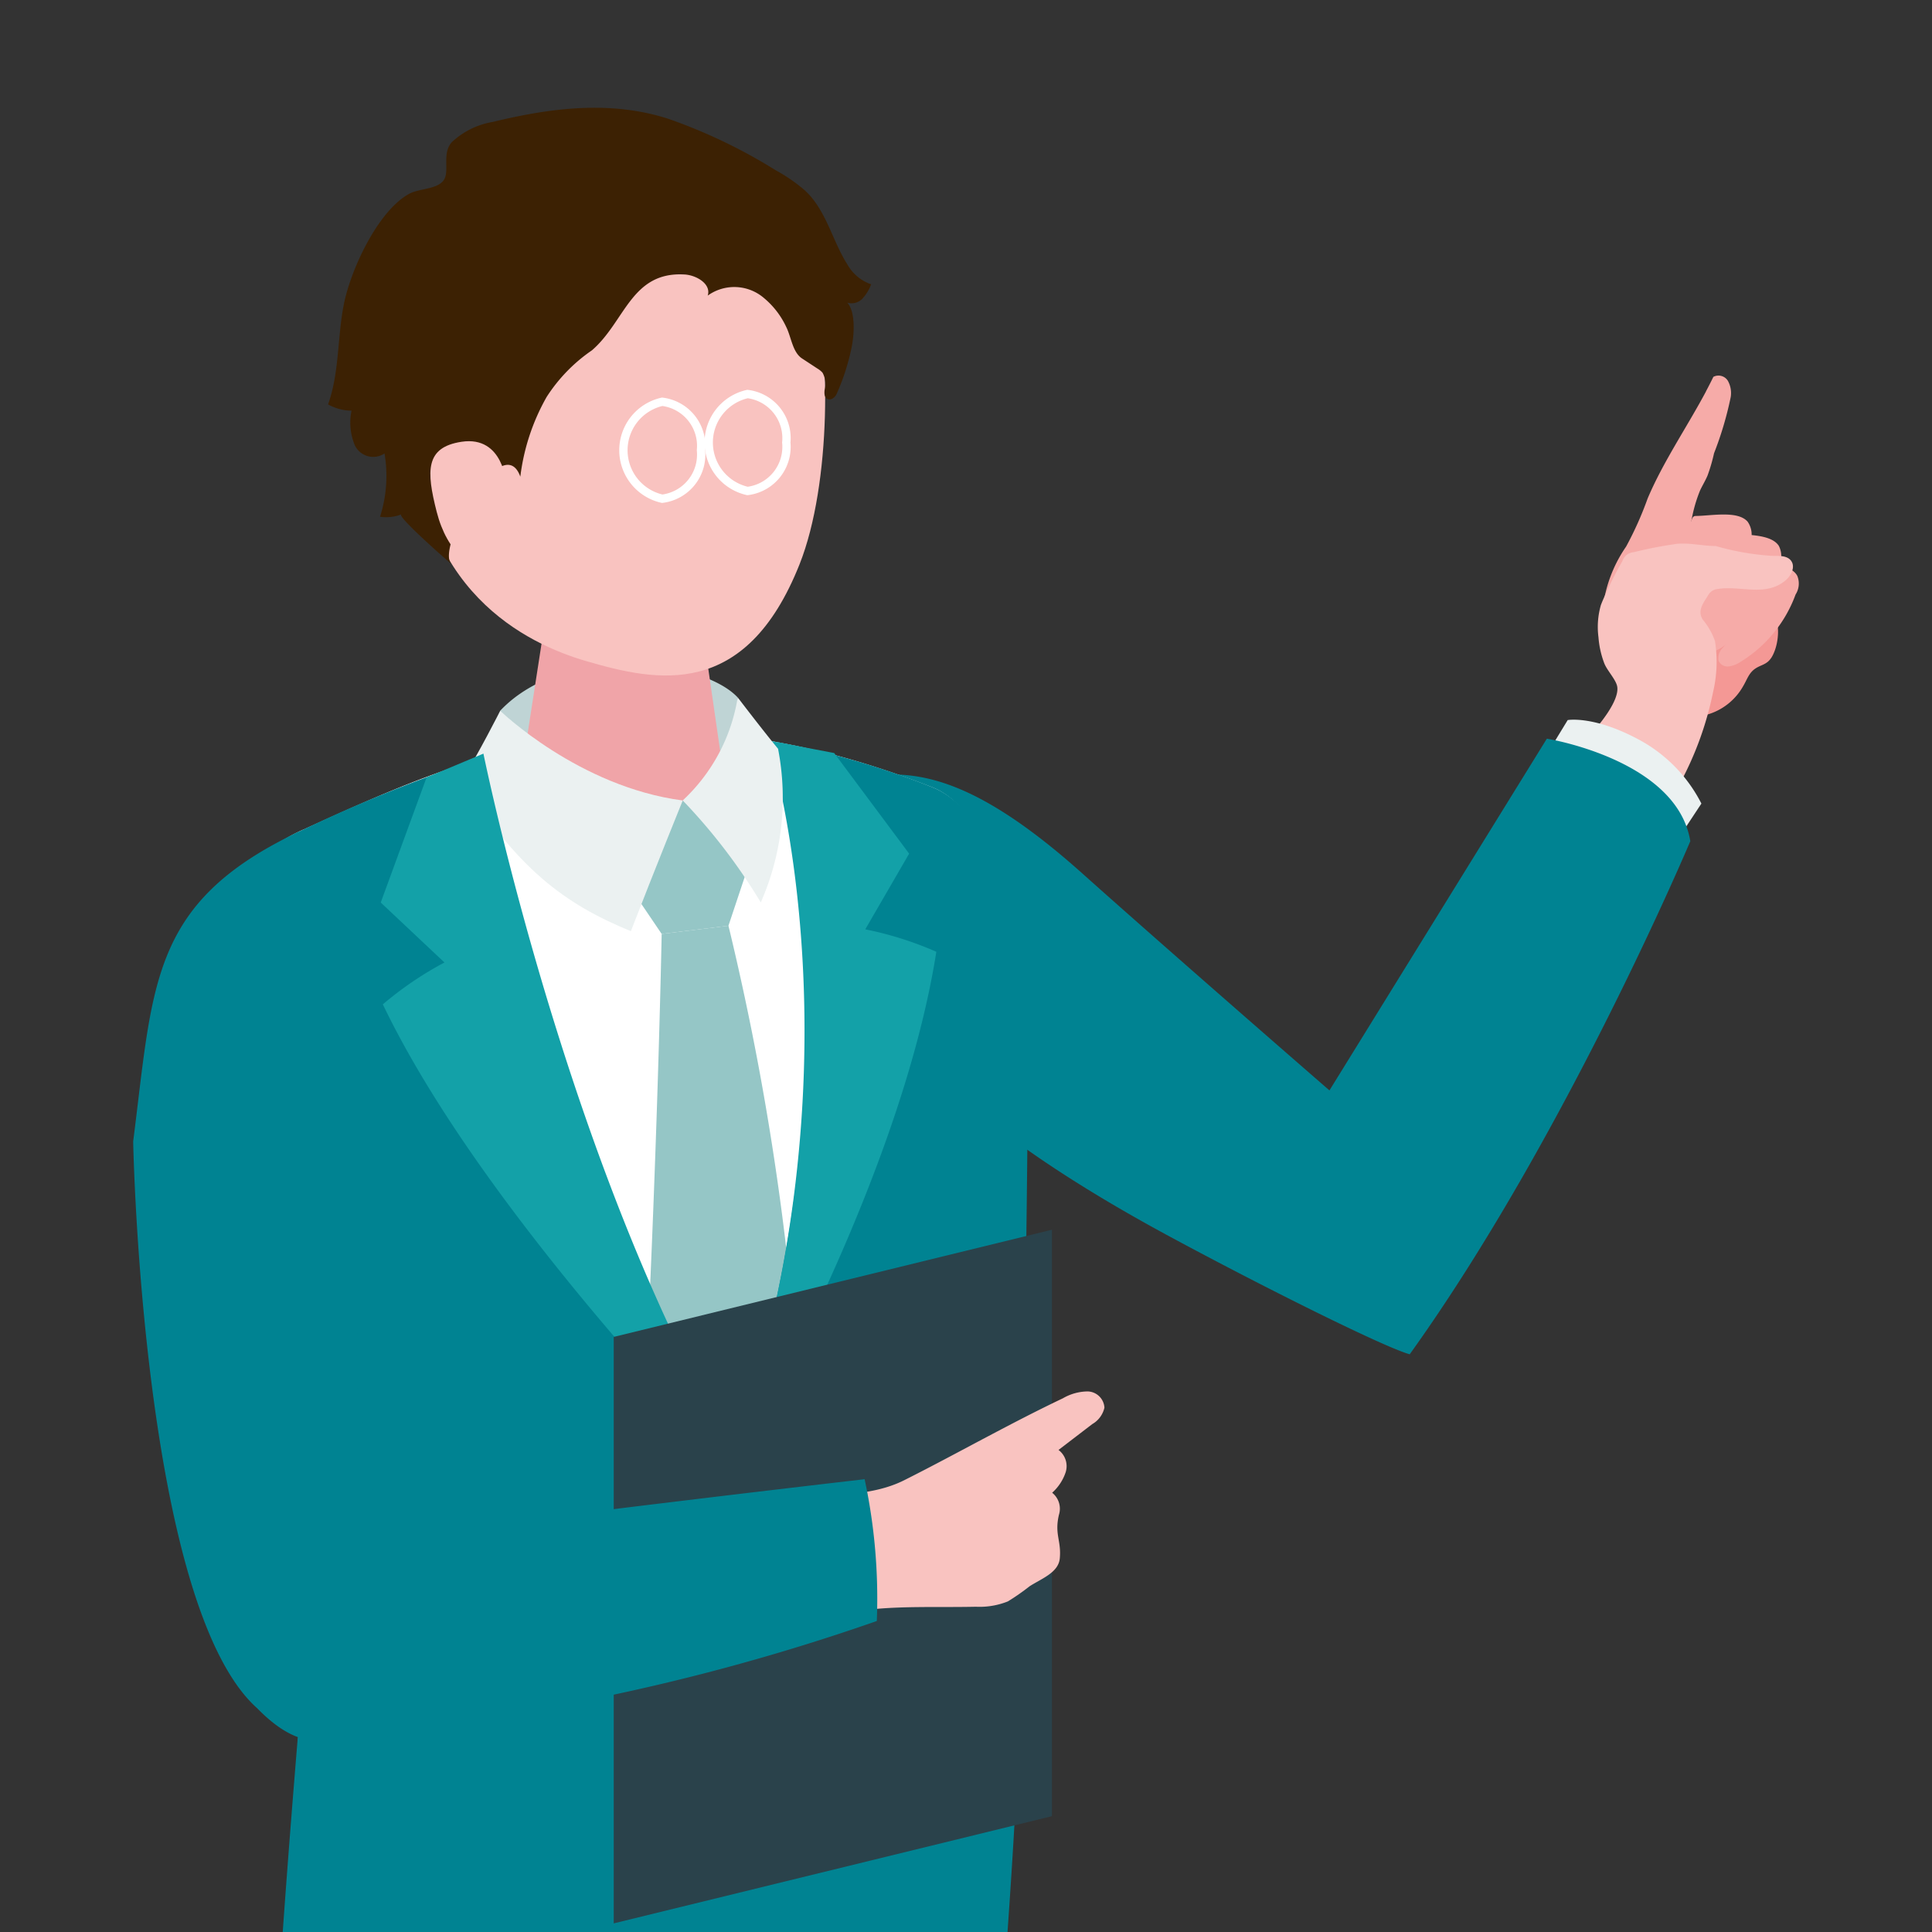 <svg xmlns="http://www.w3.org/2000/svg" xmlns:xlink="http://www.w3.org/1999/xlink" width="116" height="116" viewBox="0 0 116 116">
  <rect x="0" y="0" width="116" height="116" fill="#333333" stroke="none"/>
  <defs>
    <clipPath id="clip-path">
      <rect id="長方形_1217" data-name="長方形 1217" width="116" height="116" transform="translate(420 1662)" fill="#fff"/>
    </clipPath>
    <clipPath id="clip-path-2">
      <rect id="長方形_1216" data-name="長方形 1216" width="100" height="301.232" fill="none"/>
    </clipPath>
  </defs>
  <g id="kaiketsu1" transform="translate(-420 -1662)" clip-path="url(#clip-path)">
    <g id="men" transform="translate(428 1621.405)">
      <g id="グループ_1526" data-name="グループ 1526" clip-path="url(#clip-path-2)">
        <path id="パス_2837" data-name="パス 2837" d="M144.756,119.513c-.263.4-.612.4-.955.638-.382.26-.485.657-.721,1.048a3.623,3.623,0,0,1-2.218,1.724c-.827.188-1.726.088-2.57.193a1.213,1.213,0,0,1-.661-.051,1.247,1.247,0,0,1-.462-.455,2.932,2.932,0,0,1-.59-2.852,3.326,3.326,0,0,1,.834-.949l2.192-1.93a4.877,4.877,0,0,1,1.2-.856,4.064,4.064,0,0,1,2.64-.025,3.1,3.1,0,0,1,1.223.54c.741.608.581,2.23.092,2.975" transform="translate(-46.419 -39.406)" fill="#f49895"/>
        <path id="パス_2838" data-name="パス 2838" d="M139.977,96.661q.23-.431.442-.866a.661.661,0,0,1,.873.241,1.508,1.508,0,0,1,.168.975,20.625,20.625,0,0,1-1,3.37,10.467,10.467,0,0,1-.391,1.34c-.13.306-.305.59-.447.891a8.66,8.66,0,0,0-.613,2.567,2.784,2.784,0,0,1,1.021,1.2c.042.431,0,1.351-.429,1.544-1.8.815-3.414,1.823-5.479,1.665a.323.323,0,0,1-.255-.1.316.316,0,0,1-.028-.212,8.172,8.172,0,0,1,1.341-3.29,20.472,20.472,0,0,0,1.29-2.883c.932-2.208,2.364-4.289,3.509-6.438" transform="translate(-45.546 -32.573)" fill="#f6aba8"/>
        <path id="パス_2839" data-name="パス 2839" d="M144.894,108.8a1.343,1.343,0,0,1,.157,1.238c-.5,2.129-.993,3.7-2.641,5.171a1.786,1.786,0,0,1-.663.426.657.657,0,0,1-.717-.2.946.946,0,0,1,.073-.921c.334-.7.763-1.344,1.1-2.04.431-.888.495-1.081-.439-1.221-.367-.055-.512-.507-.526-.878a4.221,4.221,0,0,1,.317-1.738.294.294,0,0,1,.113-.157.3.3,0,0,1,.137-.024c.933-.012,2.505-.334,3.089.344" transform="translate(-47.964 -36.882)" fill="#f6aba8"/>
        <path id="パス_2840" data-name="パス 2840" d="M147.314,110.822a1.345,1.345,0,0,1-.007,1.247c-.776,2.044-1.471,3.534-3.3,4.778a1.785,1.785,0,0,1-.713.335.659.659,0,0,1-.684-.293.943.943,0,0,1,.193-.9c.424-.648.933-1.232,1.36-1.877.544-.823.633-1.006-.275-1.268-.356-.1-.441-.571-.405-.94a4.216,4.216,0,0,1,.543-1.68.291.291,0,0,1,.133-.141.294.294,0,0,1,.14-.005c.927.111,2.527,0,3.016.747" transform="translate(-48.514 -37.459)" fill="#f6aba8"/>
        <path id="パス_2841" data-name="パス 2841" d="M149,113.469a1.22,1.22,0,0,1-.1,1.127,7.947,7.947,0,0,1-3.346,4.069,1.618,1.618,0,0,1-.67.249.6.6,0,0,1-.6-.317.854.854,0,0,1,.243-.8c.431-.553.937-1.044,1.371-1.594.555-.7.648-.862-.152-1.168-.315-.12-.355-.549-.295-.88a3.815,3.815,0,0,1,.618-1.478.261.261,0,0,1,.131-.117.264.264,0,0,1,.126.005c.83.171,2.285.191,2.67.9" transform="translate(-49.091 -38.305)" fill="#f6aba8"/>
        <path id="パス_2842" data-name="パス 2842" d="M133.256,114.679c.014-.041.029-.081.045-.122a23.314,23.314,0,0,1,1.236-2.495.767.767,0,0,1,.674-.53,24.876,24.876,0,0,1,2.631-.507c.782-.062,1.533.135,2.3.135a15.6,15.6,0,0,0,3.455.594c.383-.005.834-.017,1.065.288.274.363.012.9-.338,1.187-1.2.995-2.657.3-4.045.507a.882.882,0,0,0-.35.112.959.959,0,0,0-.272.311c-.294.468-.623.906-.3,1.414a4.158,4.158,0,0,1,.738,1.294,7.9,7.9,0,0,1-.111,3.042,19.805,19.805,0,0,1-1.931,5.391.321.321,0,0,1-.151.177.318.318,0,0,1-.222-.028,19.032,19.032,0,0,1-5.089-2.94c.527-.566,1.769-2.048,1.636-2.9-.067-.42-.614-.975-.78-1.41a5.572,5.572,0,0,1-.348-1.563,4.747,4.747,0,0,1,.154-1.961" transform="translate(-45.125 -37.781)" fill="#f9c3c0"/>
        <path id="パス_2843" data-name="パス 2843" d="M136.748,134.032l1.291-1.954a8.969,8.969,0,0,0-3.77-3.848c-2.7-1.45-4.257-1.165-4.257-1.165l-1.061,1.74Z" transform="translate(-43.885 -43.236)" fill="#ebf1f1"/>
        <path id="パス_2844" data-name="パス 2844" d="M113,134.925s-7.477,17.747-16.847,30.808c-1.524-.412-8.914-4.1-14.455-7.094-12.419-6.7-14.887-10.941-14.887-10.941a44.887,44.887,0,0,1-8.088-9.15c-2.424-3.822-1.5-6.1,1.255-6.742,4.482-1.047,7.923-2.631,16.526,5.064,5.324,4.762,14.829,13.019,14.829,13.019l13.053-21.117s7.813,1.247,8.613,6.152" transform="translate(-19.511 -43.825)" fill="#008392"/>
        <path id="パス_2845" data-name="パス 2845" d="M11.209,207.978l1.541-21.713L8.014,143.29a8.3,8.3,0,0,1,4.905-9.3c9.29-4.207,20.165-9.429,37.717-2.538,2.4.944,3.3,3.842,4.132,6.282a25.78,25.78,0,0,1,1.368,9.167s-.194,5.326-.194,5.326q-.13,15.236-.26,30.472c-.055,6.438-.376,12.789-.834,19.21-.2,2.824-.057,7.188-.057,7.188s-5.282,4.708-20.933,4.625c-17.048-.09-22.649-5.74-22.649-5.74" transform="translate(-2.681 -43.597)" fill="#fff"/>
        <path id="パス_2846" data-name="パス 2846" d="M10.8,424.448l-1.922,5.428.568,7.3a12.882,12.882,0,0,0,6.71,2.219A23.209,23.209,0,0,0,31.9,445.555c1.953.042,5.323-1.8,3.866-3.8-.9-1.232-10.342-6.619-15.052-17.495a46.97,46.97,0,0,0-9.907.192" transform="translate(-3.023 -144.324)" fill="#2a424b"/>
        <path id="パス_2847" data-name="パス 2847" d="M48.179,403.871l-1.519,5.566,1.1,7.238a12.809,12.809,0,0,0,6.853,1.675,23.062,23.062,0,0,0,16.143,4.875c1.95-.115,5.175-2.226,3.575-4.1-.986-1.157-10.8-5.771-16.292-16.237a47.05,47.05,0,0,0-9.863.986" transform="translate(-15.88 -137.11)" fill="#2a424b"/>
        <path id="パス_2848" data-name="パス 2848" d="M47.3,123.985c-2.123-2.272-10.371-3.316-14.26.8a22.747,22.747,0,0,1-.692,3.319l7.125,2.559,7.649-1.081a40.921,40.921,0,0,0,.178-5.6" transform="translate(-11.01 -41.516)" fill="#bfd4d5"/>
        <path id="パス_2849" data-name="パス 2849" d="M41.168,114.553c-3.067,0-4.7,1.725-4.7,3.221L34.917,127.79c.142,1.734,3.09,3.14,6.585,3.14s6.213-1.406,6.071-3.14l-1.512-10.471c-.124-1.523-1.825-2.766-4.893-2.766" transform="translate(-11.883 -38.985)" fill="#f0a4a8"/>
        <path id="パス_2850" data-name="パス 2850" d="M36.733,77.525C28,77.591,25.591,84.147,25.59,92.1c0,10.364,6.815,13.551,10.316,14.572,4.265,1.243,9.567,2.352,12.81-5.815,1.93-4.857,1.862-13.3.791-16.571-.933-2.852-4.041-6.832-12.774-6.766" transform="translate(-8.709 -26.383)" fill="#f9c3c0"/>
        <path id="パス_2851" data-name="パス 2851" d="M52.444,138.038l-4.038-3.644-3.114,5.281,1.85,2.732,4.009-.491Z" transform="translate(-15.414 -45.738)" fill="#95c6c6"/>
        <path id="パス_2852" data-name="パス 2852" d="M51.384,145.795l-4.01.491s-.323,17.058-1.4,34.806c-.1,1.623,5.63,5.446,5.63,5.446s4.382-4.161,4.339-5.76a164.066,164.066,0,0,0-4.56-34.984" transform="translate(-15.646 -49.618)" fill="#95c6c6"/>
        <path id="パス_2853" data-name="パス 2853" d="M40.527,82.631c.229-.689-.657-1.229-1.381-1.273-3.216-.193-3.576,2.837-5.57,4.553a9.842,9.842,0,0,0-2.719,2.8,12.831,12.831,0,0,0-1.58,4.786c-1.08-3-5.169,4.421-4.116,5.257-.3-.236-3.308-2.884-3.032-2.992a2.49,2.49,0,0,1-1.276.142,8,8,0,0,0,.269-3.8,1.224,1.224,0,0,1-1.779-.484,3.532,3.532,0,0,1-.2-2.085,2.959,2.959,0,0,1-1.41-.377c.679-1.894.555-3.973.935-5.948.4-2.089,2.023-5.624,3.911-6.683.614-.344,1.633-.263,2.067-.791s-.118-1.63.523-2.329a4.741,4.741,0,0,1,2.45-1.209c3.48-.843,7.031-1.305,10.51-.2a32.281,32.281,0,0,1,6.493,3.108,9.97,9.97,0,0,1,1.744,1.207C47.65,77.5,48,79.318,48.918,80.763a2.623,2.623,0,0,0,1.423,1.185,2.647,2.647,0,0,1-.519.854.9.9,0,0,1-.908.249c.515.594.4,1.987.251,2.7a13.608,13.608,0,0,1-.9,2.788c-.1.22-.376.412-.579.276-.156-.1-.162-.328-.141-.514a1.408,1.408,0,0,0-.123-1.046,1.247,1.247,0,0,0-.3-.245l-.93-.61c-.57-.374-.647-1.28-.943-1.877a5.009,5.009,0,0,0-1.35-1.757,2.732,2.732,0,0,0-3.376-.137" transform="translate(-6.036 -24.282)" fill="#3c2103"/>
        <path id="パス_2854" data-name="パス 2854" d="M31.607,104.3s-.15-2.957-2.693-2.57c-2.17.331-2.119,1.738-1.491,4.2s2.136,3.637,3.662,3.569.522-5.2.522-5.2" transform="translate(-9.205 -34.61)" fill="#f9c3c0"/>
        <path id="パス_2855" data-name="パス 2855" d="M12.6,313.884l-1.614-52.5.953-12.2s5.677,5.18,22.649,5.741c13.96.461,20.933-4.626,20.933-4.626L51.5,302.684l-3.6,50.193s-2.008,1.581-6.165,1.485c-4.707-.108-6.923-2.3-6.923-2.3L36.4,307.82,33.973,260.7l-6.235,48.563-4.993,55.509A10.148,10.148,0,0,1,16.45,366.9a10.752,10.752,0,0,1-6.431-2.038Z" transform="translate(-3.41 -84.804)" fill="#04797f"/>
        <path id="パス_2856" data-name="パス 2856" d="M43.168,131.616s-1.661,4.091-3.114,7.848c-4.044-1.66-6.806-3.772-10.152-9.051.966-1.535,2.307-4.183,2.307-4.183s4.709,4.569,10.959,5.386" transform="translate(-10.176 -42.959)" fill="#ebf1f1"/>
        <path id="パス_2857" data-name="パス 2857" d="M50.513,213.845l1.511-39.216s9.086-19.167,4.066-44.316c-.056-.278-.116-.546-.181-.826-.018-.13-.028-.264-.036-.4.1.018.2.038.294.057a50.177,50.177,0,0,1,8.979,2.64c2.4.944,3.606,3.867,4.436,6.307a26.191,26.191,0,0,1,1.511,9.223s-.212,5.367-.212,5.367c-.086,10.157-.315,20.38-.4,30.537-.055,6.438-.465,12.675-.923,19.1-.2,2.824-.257,7.594-.257,7.594s-4.789,4.259-18.733,4.6Z" transform="translate(-17.191 -43.932)" fill="#008392"/>
        <path id="パス_2858" data-name="パス 2858" d="M53.35,174.1s10.681-17.64,13.025-32.484a20.662,20.662,0,0,0-4.267-1.347l2.634-4.545-4.5-6.041-3.975-.758s6.519,20.335-2.922,45.174" transform="translate(-18.156 -43.875)" fill="#13a1a8"/>
        <path id="パス_2859" data-name="パス 2859" d="M12.919,134.892a87.9,87.9,0,0,1,9.942-4.035l.03-.1.034.075s5.929,28.887,16.53,41.949c-.189,12.3-2.034,42.264-2.034,42.264a19.747,19.747,0,0,1-3.562.473,64.944,64.944,0,0,1-8.027-.514c-4.776-.719-10.093-1.608-14.622-5.227-.007-.218,0-.525,0-.894l0,0,0,0c.1-4.247,1.189-17.662,1.509-21.321l.028-.394-.34-3.083-1.643-14.911L8.014,144.195a8.3,8.3,0,0,1,4.905-9.3" transform="translate(-2.681 -44.501)" fill="#008392"/>
        <path id="パス_2860" data-name="パス 2860" d="M12.67,184.878s1.389-6.124,3.67-15.228c-1.376,13.088-1.931,15.154-3.192,19.561Z" transform="translate(-4.312 -57.736)" fill="#004595"/>
        <path id="パス_2861" data-name="パス 2861" d="M45.685,175.063s-16.534-16.33-23.033-29.879a20.643,20.643,0,0,1,3.7-2.514l-3.826-3.6,2.751-7.509,3.415-1.432s5.7,28.134,16.993,44.934" transform="translate(-7.666 -44.286)" fill="#13a1a8"/>
        <path id="パス_2862" data-name="パス 2862" d="M50.012,131.2a10.757,10.757,0,0,0,3.3-6.187s1.553,2.036,2.424,3.086a15.537,15.537,0,0,1-1.038,9.225,34.513,34.513,0,0,0-4.688-6.124" transform="translate(-17.02 -42.546)" fill="#ebf1f1"/>
        <path id="パス_2863" data-name="パス 2863" d="M70.044,208.676l-26.312,6.436V179.9l26.312-6.436Z" transform="translate(-14.883 -59.035)" fill="#2a424b"/>
        <path id="パス_2864" data-name="パス 2864" d="M71.581,190.883c1.482-.784,2.974-1.561,4.514-2.293a3.018,3.018,0,0,1,1.482-.411,1.036,1.036,0,0,1,1.009.974,1.523,1.523,0,0,1-.729.987l-2.028,1.553a1.218,1.218,0,0,1,.431,1.332,2.865,2.865,0,0,1-.813,1.237,1.224,1.224,0,0,1,.405,1.33c-.274,1.185.154,1.535.053,2.615-.081.855-1.1,1.21-1.817,1.674a13.541,13.541,0,0,1-1.3.906,4.575,4.575,0,0,1-1.919.32c-3.24.07-6.115-.174-9.274.705-.519-1.862-1.327-5.067-2.024-6.87,2.356-.73,4.8-.329,7-1.435,1.695-.852,3.345-1.744,5.008-2.624" transform="translate(-20.274 -64.041)" fill="#f9c3c0"/>
        <path id="パス_2865" data-name="パス 2865" d="M43.917,176.116q-14.559,1.688-29.1,3.561l-1.469-9.833a104.279,104.279,0,0,0-3.417-32.6c-8.928,4.243-8.72,9.1-9.935,18.592,0,0,.521,27.863,7.448,34.035,1.912,1.961,3.435,2.224,4.625,1.67,3.752.452,8.6-.987,11.387-1.459a129.578,129.578,0,0,0,21.189-5.452,34.182,34.182,0,0,0-.732-8.515" transform="translate(0 -46.708)" fill="#008392"/>
        <path id="パス_2866" data-name="パス 2866" d="M49.271,101.018a2.668,2.668,0,0,1-2.328,2.91,2.983,2.983,0,0,1,0-5.821A2.668,2.668,0,0,1,49.271,101.018Z" transform="translate(-15.183 -33.389)" fill="none" stroke="#fff" stroke-width="0.5"/>
        <path id="パス_2867" data-name="パス 2867" d="M57.036,100.312a2.668,2.668,0,0,1-2.328,2.91,2.983,2.983,0,0,1,0-5.821A2.668,2.668,0,0,1,57.036,100.312Z" transform="translate(-17.826 -33.148)" fill="none" stroke="#fff" stroke-width="0.5"/>
        <path id="パス_2871" data-name="パス 2871" d="M144.9,2.163l-3.294-1.9a1.912,1.912,0,0,1,1.922,0l3.3,1.9a1.913,1.913,0,0,0-1.926,0" transform="translate(-48.192 0)" fill="#e7f5f5"/>
      </g>
    </g>
  </g>
</svg>
